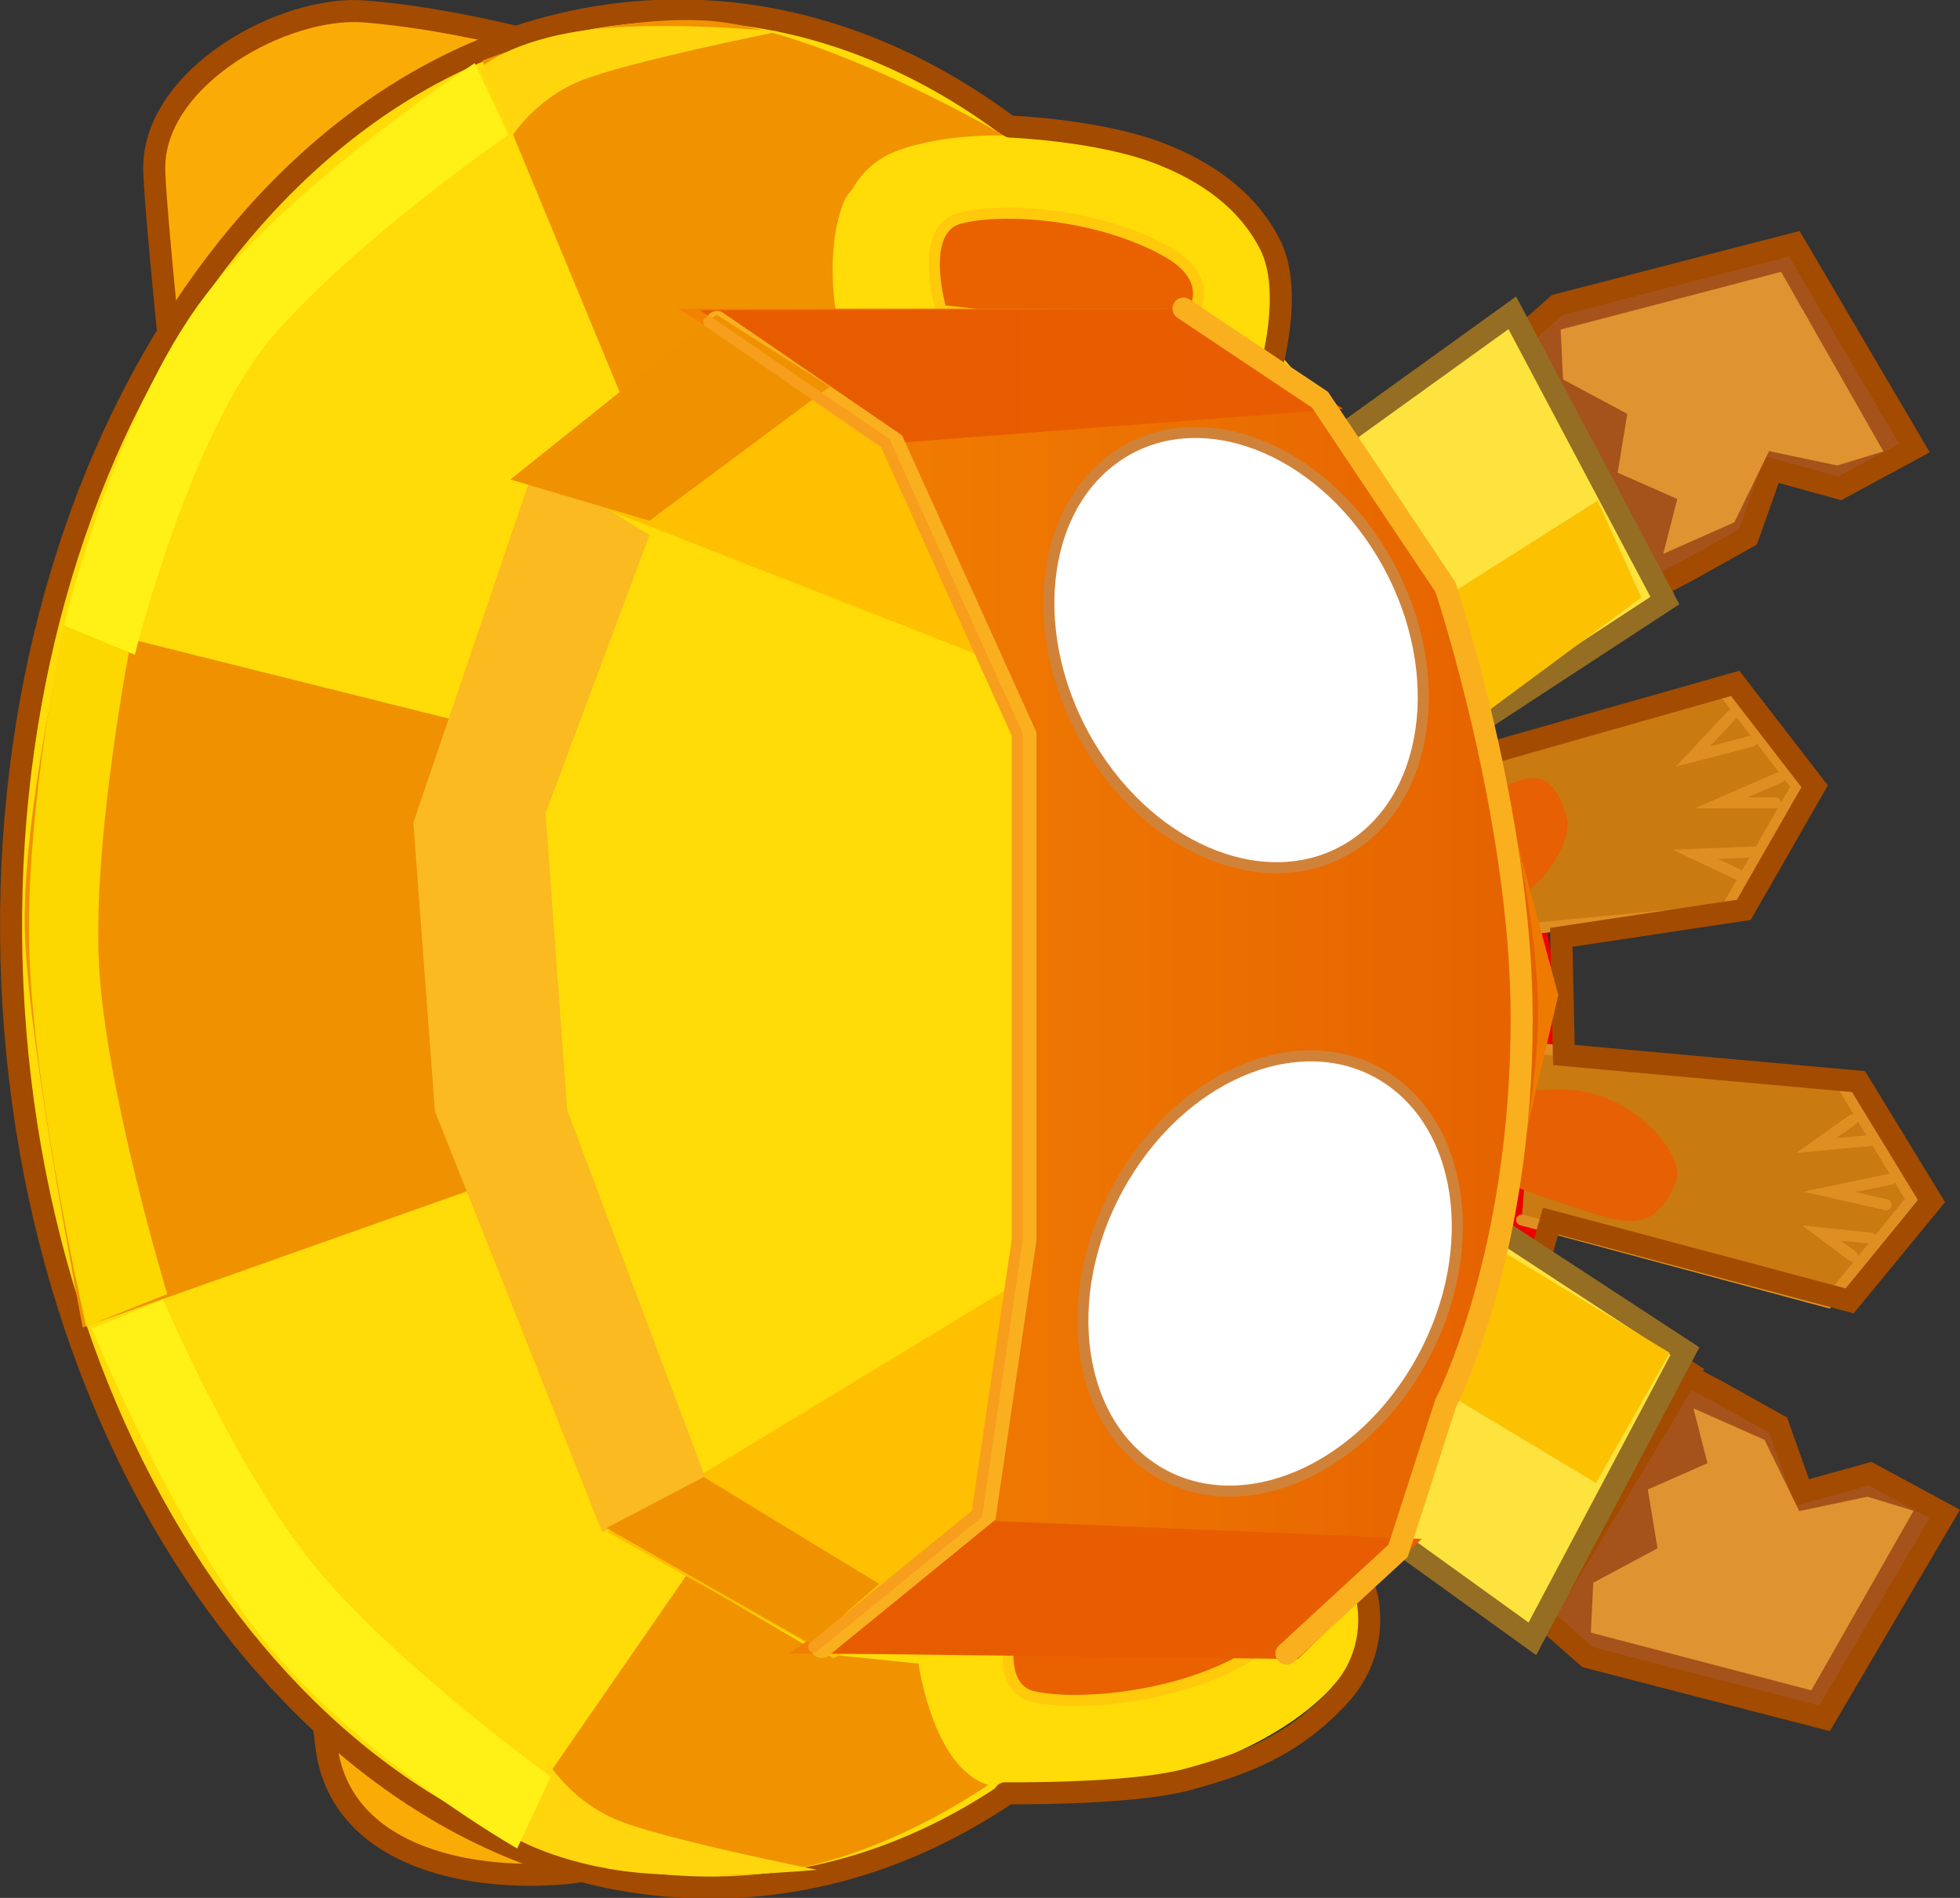 <svg version="1.1" xmlns="http://www.w3.org/2000/svg" xmlns:xlink="http://www.w3.org/1999/xlink" width="44.465" height="43.058" viewBox="0,0,44.465,43.058"><rect x="0" y="0" width="44.465" height="43.058" fill="#333333" stroke="none"/><defs><linearGradient x1="232.232" y1="181.291" x2="250.504" y2="181.291" gradientUnits="userSpaceOnUse" id="color-1"><stop offset="0" stop-color="#f38202"/><stop offset="1" stop-color="#e56200"/></linearGradient><linearGradient x1="234.144" y1="195.103" x2="247.863" y2="195.103" gradientUnits="userSpaceOnUse" id="color-2"><stop offset="0" stop-color="#e85c00"/><stop offset="1" stop-color="#e95d02"/></linearGradient><linearGradient x1="231.488" y1="167.561" x2="246.082" y2="167.561" gradientUnits="userSpaceOnUse" id="color-3"><stop offset="0" stop-color="#e85c00"/><stop offset="1" stop-color="#e95d02"/></linearGradient></defs><g transform="translate(-215.61,-159.032)"><g data-paper-data="{&quot;isPaintingLayer&quot;:true}" fill-rule="nonzero" stroke-linejoin="miter" stroke-miterlimit="10" stroke-dasharray="" stroke-dashoffset="0" style="mix-blend-mode: normal"><path d="M236.518,198.947c0,0 -6.208,2.42 -8.086,2.583c-2.38,0.207 -5.096,-0.477 -5.413,-2.847c-0.293,-2.19 -3.933,-33.82 -3.91,-35.869c0.024,-2.049 2.942,-3.672 4.778,-3.522c5.174,0.421 12.631,3.698 12.631,3.698" fill="#fbab06" stroke="#a34b00" stroke-width="0.5" stroke-linecap="round"/><path d="M246.827,179.768c0.524,11.751 -5.976,21.633 -14.519,22.072c-8.543,0.439 -15.893,-8.731 -16.418,-20.483c-0.524,-11.751 5.976,-21.633 14.519,-22.072c8.543,-0.439 15.893,8.731 16.418,20.483z" fill="#ffdb08" stroke="#a34b00" stroke-width="0.5" stroke-linecap="butt"/><path d="M236.602,196.357c0,0 -0.113,0.887 0.171,1.57c0.475,1.139 1.567,1.381 1.567,1.381c0,0 -2.816,2.132 -5.792,2.256c-2.804,0.116 -5.327,-1.063 -5.327,-1.063l4.041,-5.844" fill="#f19301" stroke="#a34b00" stroke-width="0" stroke-linecap="round"/><path d="M229.694,167.991l-3.141,-7.584c0,0 2.575,-1.028 5.016,-0.911c2.591,0.123 6.859,2.634 6.859,2.634c0,0 -3.284,0.394 -3.697,1.532c-0.413,1.139 -0.149,2.478 -0.149,2.478" data-paper-data="{&quot;index&quot;:null}" fill="#f19301" stroke="#a34b00" stroke-width="0" stroke-linecap="round"/><path d="M249.35,187.297v-7.173h1.353c0,0 0.338,1.658 0.338,2.639c0,1.312 -0.338,4.534 -0.338,4.534z" fill="#ed0000" stroke="none" stroke-width="0" stroke-linecap="butt"/><path d="M247.994,176.404l6.575,-1.869l1.802,2.336l-1.607,2.803l-6.478,0.623" data-paper-data="{&quot;index&quot;:null}" fill="#c97a11" stroke="#df8f22" stroke-width="0.25" stroke-linecap="round"/><path d="M247.801,178.505c0,-0.613 0.042,-0.783 1.49,-1.427c0.947,-0.421 1.49,-0.787 1.862,0.5c0.165,0.571 -0.729,2.038 -1.862,2.038c-1.641,0 -1.49,-0.497 -1.49,-1.111z" data-paper-data="{&quot;index&quot;:null}" fill="#e76003" stroke="none" stroke-width="0" stroke-linecap="butt"/><path d="M250.44,182.816l6.839,0.623l1.697,2.803l-1.903,2.336l-6.942,-1.869" data-paper-data="{&quot;index&quot;:null}" fill="#c97a11" stroke="#df8f22" stroke-width="0.25" stroke-linecap="round"/><path d="M251.06,183.75c1.565,0 2.8,1.492 2.572,2.073c-0.514,1.31 -1.264,0.938 -2.572,0.509c-2,-0.655 -2.057,-0.828 -2.057,-1.452c0,-0.624 -0.208,-1.13 2.057,-1.13z" fill="#e76003" stroke="none" stroke-width="0" stroke-linecap="butt"/><path d="M248.4,176.404l6.575,-1.869l1.802,2.336l-1.607,2.803l-4.14,0.623l0.059,2.67l6.684,0.603l1.658,2.714l-1.859,2.261l-6.784,-1.809l-0.514,1.786" fill="none" stroke="#a34b00" stroke-width="0.5" stroke-linecap="round"/><path d="M249.283,176.334l1.421,5.278l-1.279,5.481" fill="#ffd506" stroke="#ef7a00" stroke-width="0.5" stroke-linecap="round"/><path d="M249.941,188.159l4.626,2.432l1.381,0.772l0.543,1.53l1.544,-0.428l1.693,0.915l-2.726,4.637l-5.376,-1.39l-4.232,-3.737" data-paper-data="{&quot;index&quot;:null}" fill="#a6521b" stroke="#a34b00" stroke-width="0.5" stroke-linecap="round"/><path d="M249.433,187.277l4.5,2.893l-3.375,5.625l-4.179,-3.375" data-paper-data="{&quot;index&quot;:null}" fill="#f3a200" stroke="#a34b00" stroke-width="0.5" stroke-linecap="round"/><path d="M251.7,196.071l0.055,-1.132l1.457,-0.78l-0.219,-1.335l1.353,-0.596l-0.318,-1.245l1.613,0.715l0.787,1.615l1.548,-0.325l1.046,0.319l-2.32,4.074z" data-paper-data="{&quot;index&quot;:null}" fill="#df9431" stroke="#692206" stroke-width="0" stroke-linecap="round"/><path d="M246.708,169.688l4.232,-3.737l5.376,-1.39l2.726,4.637l-1.693,0.915l-1.544,-0.428l-0.543,1.53l-1.381,0.772l-4.626,2.432" fill="#a6521b" stroke="#a34b00" stroke-width="0.5" stroke-linecap="round"/><path d="M245.693,170.159l4.179,-3.375l3.375,5.625l-4.5,2.893" fill="#f3a200" stroke="#a34b00" stroke-width="0.5" stroke-linecap="round"/><path d="M248.693,186.321l5.143,3.363l-3.462,6.528l-4.945,-3.561" data-paper-data="{&quot;index&quot;:null}" fill="#fee23e" stroke="#956e23" stroke-width="0.5" stroke-linecap="round"/><path d="M244.973,169.69l4.945,-3.561l3.462,6.528l-5.143,3.363" fill="#fee23e" stroke="#956e23" stroke-width="0.5" stroke-linecap="round"/><path d="M248.633,175.708l-0.832,-2.749l4.052,-2.568l0.993,2.197" fill="#fcc101" stroke="#956e23" stroke-width="0" stroke-linecap="round"/><path d="M253.488,189.723l-1.67,2.955l-3.903,-2.345l1.285,-3.212" fill="#fcc101" stroke="#956e23" stroke-width="0" stroke-linecap="round"/><path d="M234.208,196.544l-4.745,-2.792l-4.014,-9.442l-0.367,-7.768l2.642,-7.178l4.157,-3.044l2.78,-0.014c0,0 -0.696,-3.151 1.348,-3.871c2.045,-0.72 5.747,-0.255 7.778,1.286c1.474,1.118 0.681,3.177 0.681,3.177c0,0 4.31,4.042 5.113,13.285c0.607,6.987 -3.124,13.461 -3.124,13.461c0,0 0.465,1.764 -0.207,3.072c-0.846,1.645 -4.56,3.431 -8.061,2.849c-1.397,-0.232 -1.74,-2.791 -1.74,-2.791z" fill="#ffdb08" stroke="#a34b00" stroke-width="0" stroke-linecap="round"/><path d="M246.592,195.158c0,0 0.417,1.281 -0.643,2.396c-1.06,1.116 -2.126,1.499 -3.386,1.845c-1.291,0.355 -4.153,0.317 -4.153,0.317" fill="none" stroke="#a34b00" stroke-width="0.5" stroke-linecap="round"/><path d="M238.526,161.904c0,0 2.013,0.075 3.393,0.609c1,0.387 1.976,1.016 2.51,2.079c0.534,1.063 -0,2.864 -0,2.864" data-paper-data="{&quot;index&quot;:null}" fill="none" stroke="#a34b00" stroke-width="0.5" stroke-linecap="round"/><path d="M242.265,166.671l-5.302,-0.596c0,0 -0.552,-1.831 0.415,-2.089c0.968,-0.258 3.112,-0.121 4.668,0.734c1.556,0.855 0.218,1.951 0.218,1.951z" data-paper-data="{&quot;index&quot;:null}" fill="#ea6100" stroke="#ffc90c" stroke-width="0.25" stroke-linecap="round"/><path d="M243.92,194.922c0,0 1.341,0.988 -0.21,1.817c-1.55,0.828 -3.692,1.003 -4.659,0.784c-0.968,-0.218 -0.424,-1.931 -0.424,-1.931l5.293,-0.67z" data-paper-data="{&quot;index&quot;:null}" fill="#ea6100" stroke="#ffc90c" stroke-width="0.25" stroke-linecap="round"/><path d="M239.155,194.252l-4.644,2.4l-5.131,-2.868l9.804,-5.947z" fill="#fec000" stroke="#000000" stroke-width="0" stroke-linecap="round"/><path d="M238.541,174.177l-11.09,-4.339l4.587,-3.697l5.288,3.172z" fill="#fec000" stroke="#000000" stroke-width="0" stroke-linecap="round"/><path d="M256.017,165.199l2.32,4.074l-1.046,0.319l-1.548,-0.325l-0.787,1.615l-1.613,0.715l0.318,-1.245l-1.353,-0.596l0.219,-1.335l-1.457,-0.78l-0.055,-1.132z" fill="#df9431" stroke="#692206" stroke-width="0" stroke-linecap="round"/><path d="M233.51,196.549l4.177,-2.976l0.966,-6.42v-11.456l-2.834,-6.603l-4.832,-3.061l11.106,0l3.208,2.015l3.213,4.306c0,0 1.99,6.118 1.99,9.667c0,3.55 -1.99,8.86 -1.99,8.86l-1.187,3.103l-2.711,2.564z" fill="url(#color-1)" stroke="#fab01e" stroke-width="0" stroke-linecap="round"/><path d="M234.144,196.543l3.915,-3.009l9.804,0.411l-2.809,2.726" data-paper-data="{&quot;index&quot;:null}" fill="url(#color-2)" stroke="#000000" stroke-width="0" stroke-linecap="round"/><path d="M242.398,166.044l3.684,2.263l-10.113,0.771l-4.481,-3.009" fill="url(#color-3)" stroke="#000000" stroke-width="0" stroke-linecap="round"/><path d="M231.875,166.336l4,2.74l2.998,6.622l-0,11.456l-0.914,6.223l-3.705,3.022" fill="none" stroke="#fab01e" stroke-width="0.5" stroke-linecap="round"/><path d="M242.459,166.033l3.097,2.068l2.847,4.253c0,0 1.728,5.169 1.728,9.79c0,5.41 -1.728,8.737 -1.728,8.737l-1.076,3.335l-2.533,2.333" fill="none" stroke="#fab01e" stroke-width="0.5" stroke-linecap="round"/><path d="M241.236,185.54c1.55,-2.387 4.234,-3.255 5.994,-1.939c1.761,1.316 1.931,4.318 0.381,6.706c-1.55,2.387 -4.234,3.255 -5.994,1.939c-1.761,-1.316 -1.931,-4.318 -0.381,-6.706z" data-paper-data="{&quot;index&quot;:null}" fill="#ffffff" stroke="#d18239" stroke-width="0.25" stroke-linecap="butt"/><path d="M240.845,169.458c1.761,-1.316 4.444,-0.448 5.994,1.939c1.55,2.387 1.379,5.389 -0.381,6.706c-1.761,1.316 -4.444,0.448 -5.994,-1.939c-1.55,-2.387 -1.379,-5.389 0.381,-6.706z" fill="#ffffff" stroke="#d18239" stroke-width="0.25" stroke-linecap="butt"/><path d="M258.105,184.902l-1.286,0.117l0.818,-0.584" fill="none" stroke="#df8f22" stroke-width="0.25" stroke-linecap="round"/><path d="M258.397,186.364l-1.286,-0.292l1.403,-0.292" fill="none" stroke="#df8f22" stroke-width="0.25" stroke-linecap="round"/><path d="M257.638,187.532l-0.701,-0.526l1.11,0.117" fill="none" stroke="#df8f22" stroke-width="0.25" stroke-linecap="round"/><path d="M226.303,186.024l-8.817,3.123c0,0 -1.181,-6.088 -1.307,-8.824c-0.119,-2.581 0.94,-7.156 0.94,-7.156l8.817,2.204" fill="#f09100" stroke="#000000" stroke-width="0" stroke-linecap="round"/><path d="M255.884,177.246h-1.227l1.344,-0.584" fill="none" stroke="#df8f22" stroke-width="0.25" stroke-linecap="round"/><path d="M255.358,175.844l-1.344,0.351l0.877,-0.935" fill="none" stroke="#df8f22" stroke-width="0.25" stroke-linecap="round"/><path d="M255.066,178.883l-0.994,-0.468l1.403,-0.058" fill="none" stroke="#df8f22" stroke-width="0.25" stroke-linecap="round"/><path d="M229.273,193.794l-3.796,-9.549l-0.49,-6.549l2.766,-8.138l2.591,1.617l-2.357,6.306l0.49,6.735l3.153,8.388z" fill="#faba20" stroke="#000000" stroke-width="0" stroke-linecap="round"/><path d="M234.435,167.806l-4.091,3.039l-3.156,-0.935l4.676,-3.74z" fill="#f09100" stroke="#000000" stroke-width="0" stroke-linecap="round"/><path d="M233.988,196.322l-4.62,-2.622l2.206,-1.159l3.979,2.424z" data-paper-data="{&quot;index&quot;:null}" fill="#f09100" stroke="#000000" stroke-width="0" stroke-linecap="round"/><path d="M217.085,173.105l1.504,0.429c0,0 -0.879,4.469 -0.735,7.347c0.144,2.878 1.55,7.508 1.55,7.508l-1.837,0.735c0,0 -1.149,-4.951 -1.286,-8.331c-0.137,-3.38 0.804,-7.688 0.804,-7.688z" fill="#fdd700" stroke="#000000" stroke-width="0" stroke-linecap="round"/><path d="M226.499,160.578c0,0 0.666,-0.62 2.376,-0.857c1.71,-0.237 4.408,0.025 4.408,0.025c0,0 -3.477,0.695 -4.522,1.126c-1.036,0.427 -1.551,1.274 -1.551,1.274" fill="#ffd60d" stroke="#000000" stroke-width="0" stroke-linecap="round"/><path d="M228.066,199.052c0,0 0.515,0.847 1.551,1.274c1.046,0.431 4.522,1.126 4.522,1.126c0,0 -2.698,0.262 -4.408,0.025c-1.71,-0.237 -2.633,-0.857 -2.633,-0.857" data-paper-data="{&quot;index&quot;:null}" fill="#ffd60d" stroke="#000000" stroke-width="0" stroke-linecap="round"/><path d="M217.699,189.175l1.611,-0.664c0,0 1.726,4.069 3.605,6.253c1.879,2.185 5.187,4.577 5.187,4.577l-0.759,1.627c0,0 -3.382,-1.919 -5.563,-4.505c-2.182,-2.585 -4.081,-7.288 -4.081,-7.288z" fill="#fff116" stroke="#000000" stroke-width="0" stroke-linecap="round"/><path d="M220.495,165.452c2.182,-2.585 5.885,-4.987 5.885,-4.987l0.759,1.627c0,0 -3.468,2.392 -5.347,4.577c-1.879,2.185 -3.123,7.217 -3.123,7.217l-1.611,-0.664c0,0 1.257,-5.185 3.439,-7.77z" data-paper-data="{&quot;index&quot;:null}" fill="#fff116" stroke="#000000" stroke-width="0" stroke-linecap="round"/><path d="M231.69,166.336l4,2.74l2.998,6.622l-0,11.456l-0.914,6.223l-3.705,3.022" fill="none" stroke="#f89e1d" stroke-width="0.25" stroke-linecap="round"/></g></g></svg>